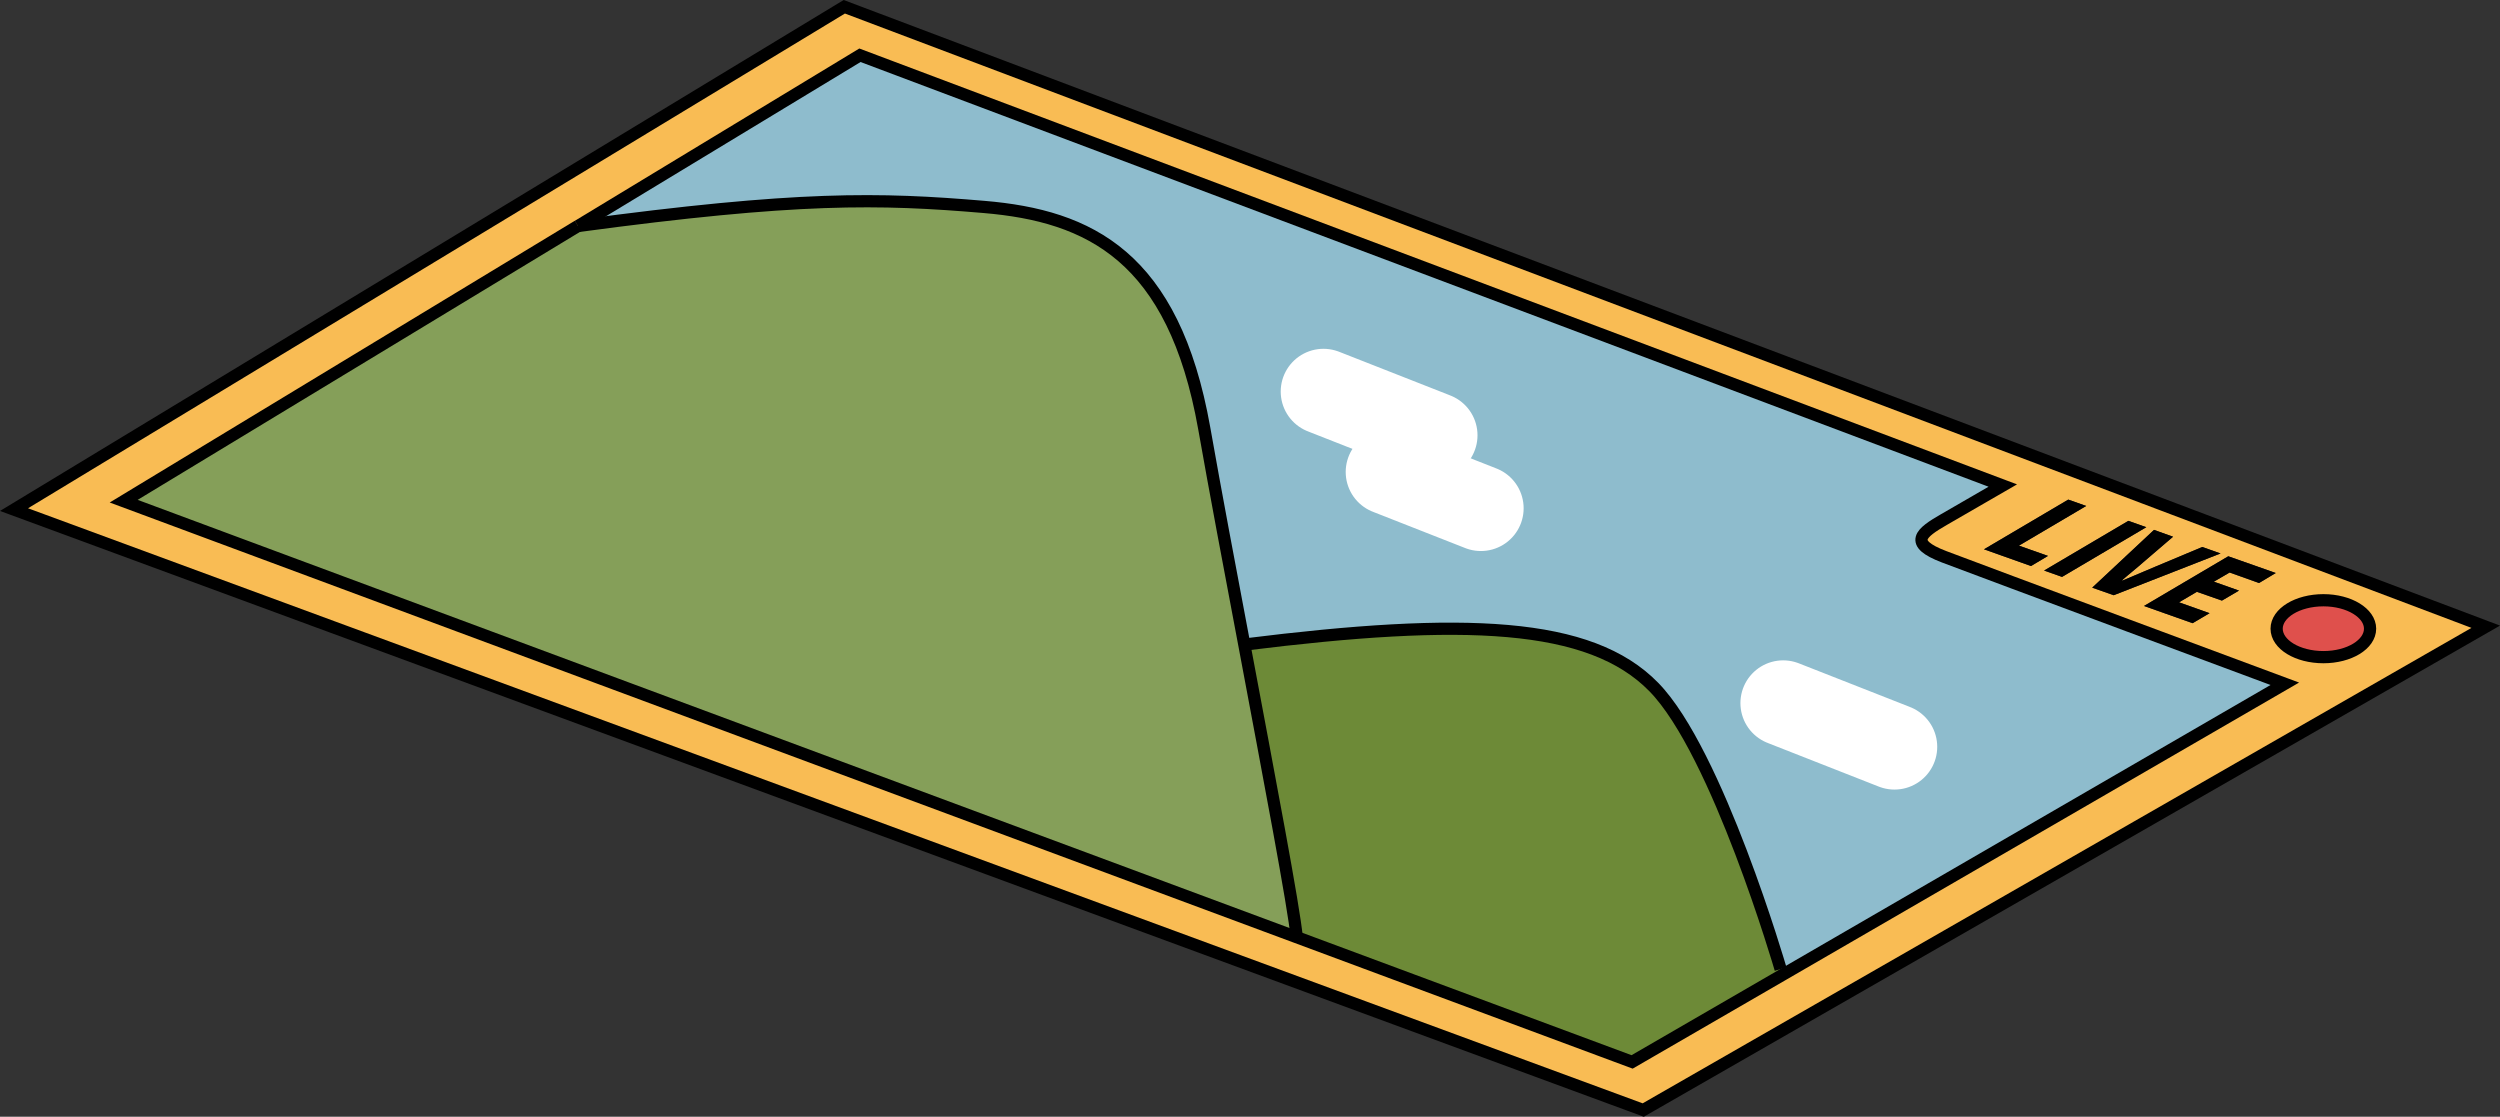 <?xml version="1.0" encoding="UTF-8"?><svg id="_レイヤー_2" xmlns="http://www.w3.org/2000/svg" width="294.241" height="131.439" viewBox="0 0 294.241 131.439"><rect x="0" y="0" width="294.241" height="131.439" fill="#333333" stroke="none"/><g id="top"><path d="M292.562,73.765l-99.161,56.883L1.649,59.979,99.372.796l193.19,72.969ZM278.949,73.995c0-1.84-2.458-3.349-5.491-3.349-3.048,0-5.506,1.509-5.506,3.349,0,1.854,2.458,3.349,5.506,3.349,3.033,0,5.491-1.495,5.491-3.349ZM209.919,114.663l58.996-34.185s-35.852-13.326-40.107-14.95c-4.255-1.624-2.746-2.803,0-4.384l6.915-3.996L101.212,6.503l-33.178,20.097h-.014L14.558,58.987l138.061,51.32,39.475,14.677,17.825-10.321ZM265.882,68.619l1.969-1.179-5.592-1.969-9.919,5.851,5.721,2.027,1.998-1.179-3.594-1.279,2.099-1.236,2.947,1.035,2.013-1.179-2.961-1.049,1.854-1.078,3.464,1.236ZM248.775,70.056l12.578-4.916-2.156-.762-5.52,2.314c-1.308.546-2.53,1.078-3.867,1.639l-.058-.029c.819-.733,1.682-1.394,2.487-2.113l3.522-3.019-2.243-.805-7.274,6.8,2.53.891ZM242.694,67.9l9.919-5.851-2.113-.748-9.919,5.851,2.113.748ZM237.62,64.22l7.921-4.672-2.113-.748-9.919,5.851,5.534,1.969,1.998-1.193-3.421-1.208Z" style="fill:#f9bc54; stroke-width:0px;"/><path d="M273.457,70.646c3.033,0,5.491,1.509,5.491,3.349,0,1.854-2.458,3.349-5.491,3.349-3.048,0-5.506-1.495-5.506-3.349,0-1.84,2.458-3.349,5.506-3.349Z" style="fill:#df504c; stroke-width:0px;"/><path d="M268.915,80.478l-58.996,34.185-.345-.604s-7.432-25.559-14.936-33.207c-7.49-7.662-22.296-8.223-48.186-4.988-1.696-8.956-3.421-18.113-4.715-25.444-3.594-20.269-13.527-25.013-25.904-26.062s-21.894-1.251-47.798,2.243L101.212,6.503l134.51,50.644-6.915,3.996c-2.746,1.581-4.255,2.76,0,4.384,4.255,1.624,40.107,14.95,40.107,14.95Z" style="fill:#8ebccd; stroke-width:0px;"/><polygon points="267.851 67.44 265.882 68.619 262.417 67.382 260.563 68.461 263.524 69.51 261.512 70.689 258.565 69.654 256.466 70.89 260.06 72.169 258.061 73.348 252.34 71.321 262.259 65.471 267.851 67.44" style="fill:#000; stroke-width:0px;"/><path d="M261.353,65.14l-12.578,4.916-2.53-.891,7.274-6.8,2.243.805-3.522,3.019c-.805.719-1.668,1.38-2.487,2.113l.058.029c1.337-.561,2.559-1.093,3.867-1.639l5.52-2.314,2.156.762Z" style="fill:#000; stroke-width:0px;"/><polygon points="252.613 62.049 242.694 67.9 240.581 67.152 250.5 61.302 252.613 62.049" style="fill:#000; stroke-width:0px;"/><polygon points="245.541 59.548 237.62 64.22 241.041 65.427 239.043 66.621 233.508 64.651 243.427 58.8 245.541 59.548" style="fill:#000; stroke-width:0px;"/><path d="M209.574,114.059l.345.604-17.825,10.321-39.475-14.677c-.316-3.508-3.206-18.659-6.167-34.443,25.89-3.234,40.697-2.674,48.186,4.988,7.504,7.648,14.936,33.207,14.936,33.207Z" style="fill:#6d8a37; stroke-width:0px;"/><path d="M152.619,110.307L14.558,58.987l53.462-32.388h.014c25.904-3.493,35.421-3.292,47.798-2.243s22.31,5.793,25.904,26.062c1.294,7.331,3.019,16.488,4.715,25.444,2.961,15.784,5.851,30.936,6.167,34.443Z" style="fill:#859f59; stroke-width:0px;"/><polygon points="193.401 130.648 1.649 59.979 99.372 .796 292.562 73.765 193.401 130.648" style="fill:none; stroke:#000; stroke-miterlimit:10; stroke-width:1.438px;"/><path d="M68.034,26.6L101.212,6.503l134.51,50.644-6.915,3.996c-2.746,1.581-4.255,2.76,0,4.384,4.255,1.624,40.107,14.95,40.107,14.95l-58.996,34.185-17.825,10.321-39.475-14.677L14.558,58.987l53.462-32.388" style="fill:none; stroke:#000; stroke-miterlimit:10; stroke-width:1.438px;"/><path d="M68.02,26.6h.014c25.904-3.493,35.421-3.292,47.798-2.243s22.31,5.793,25.904,26.062c1.294,7.331,3.019,16.488,4.715,25.444,2.961,15.784,5.851,30.936,6.167,34.443" style="fill:none; stroke:#000; stroke-miterlimit:10; stroke-width:1.438px;"/><path d="M146.451,75.864c25.89-3.234,40.697-2.674,48.186,4.988,7.504,7.648,14.936,33.207,14.936,33.207" style="fill:none; stroke:#000; stroke-miterlimit:10; stroke-width:1.438px;"/><path d="M278.949,73.995c0,1.854-2.458,3.349-5.491,3.349-3.048,0-5.506-1.495-5.506-3.349,0-1.84,2.458-3.349,5.506-3.349,3.033,0,5.491,1.509,5.491,3.349Z" style="fill:none; stroke:#000; stroke-miterlimit:10; stroke-width:1.438px;"/><line x1="209.872" y1="82.752" x2="222.973" y2="87.899" style="fill:none; stroke:#fff; stroke-linecap:round; stroke-linejoin:round; stroke-width:10.063px;"/><line x1="155.766" y1="46.084" x2="168.866" y2="51.231" style="fill:none; stroke:#fff; stroke-linecap:round; stroke-linejoin:round; stroke-width:10.063px;"/><line x1="163.415" y1="55.548" x2="174.295" y2="59.823" style="fill:none; stroke:#fff; stroke-linecap:round; stroke-linejoin:round; stroke-width:10.063px;"/></g></svg>